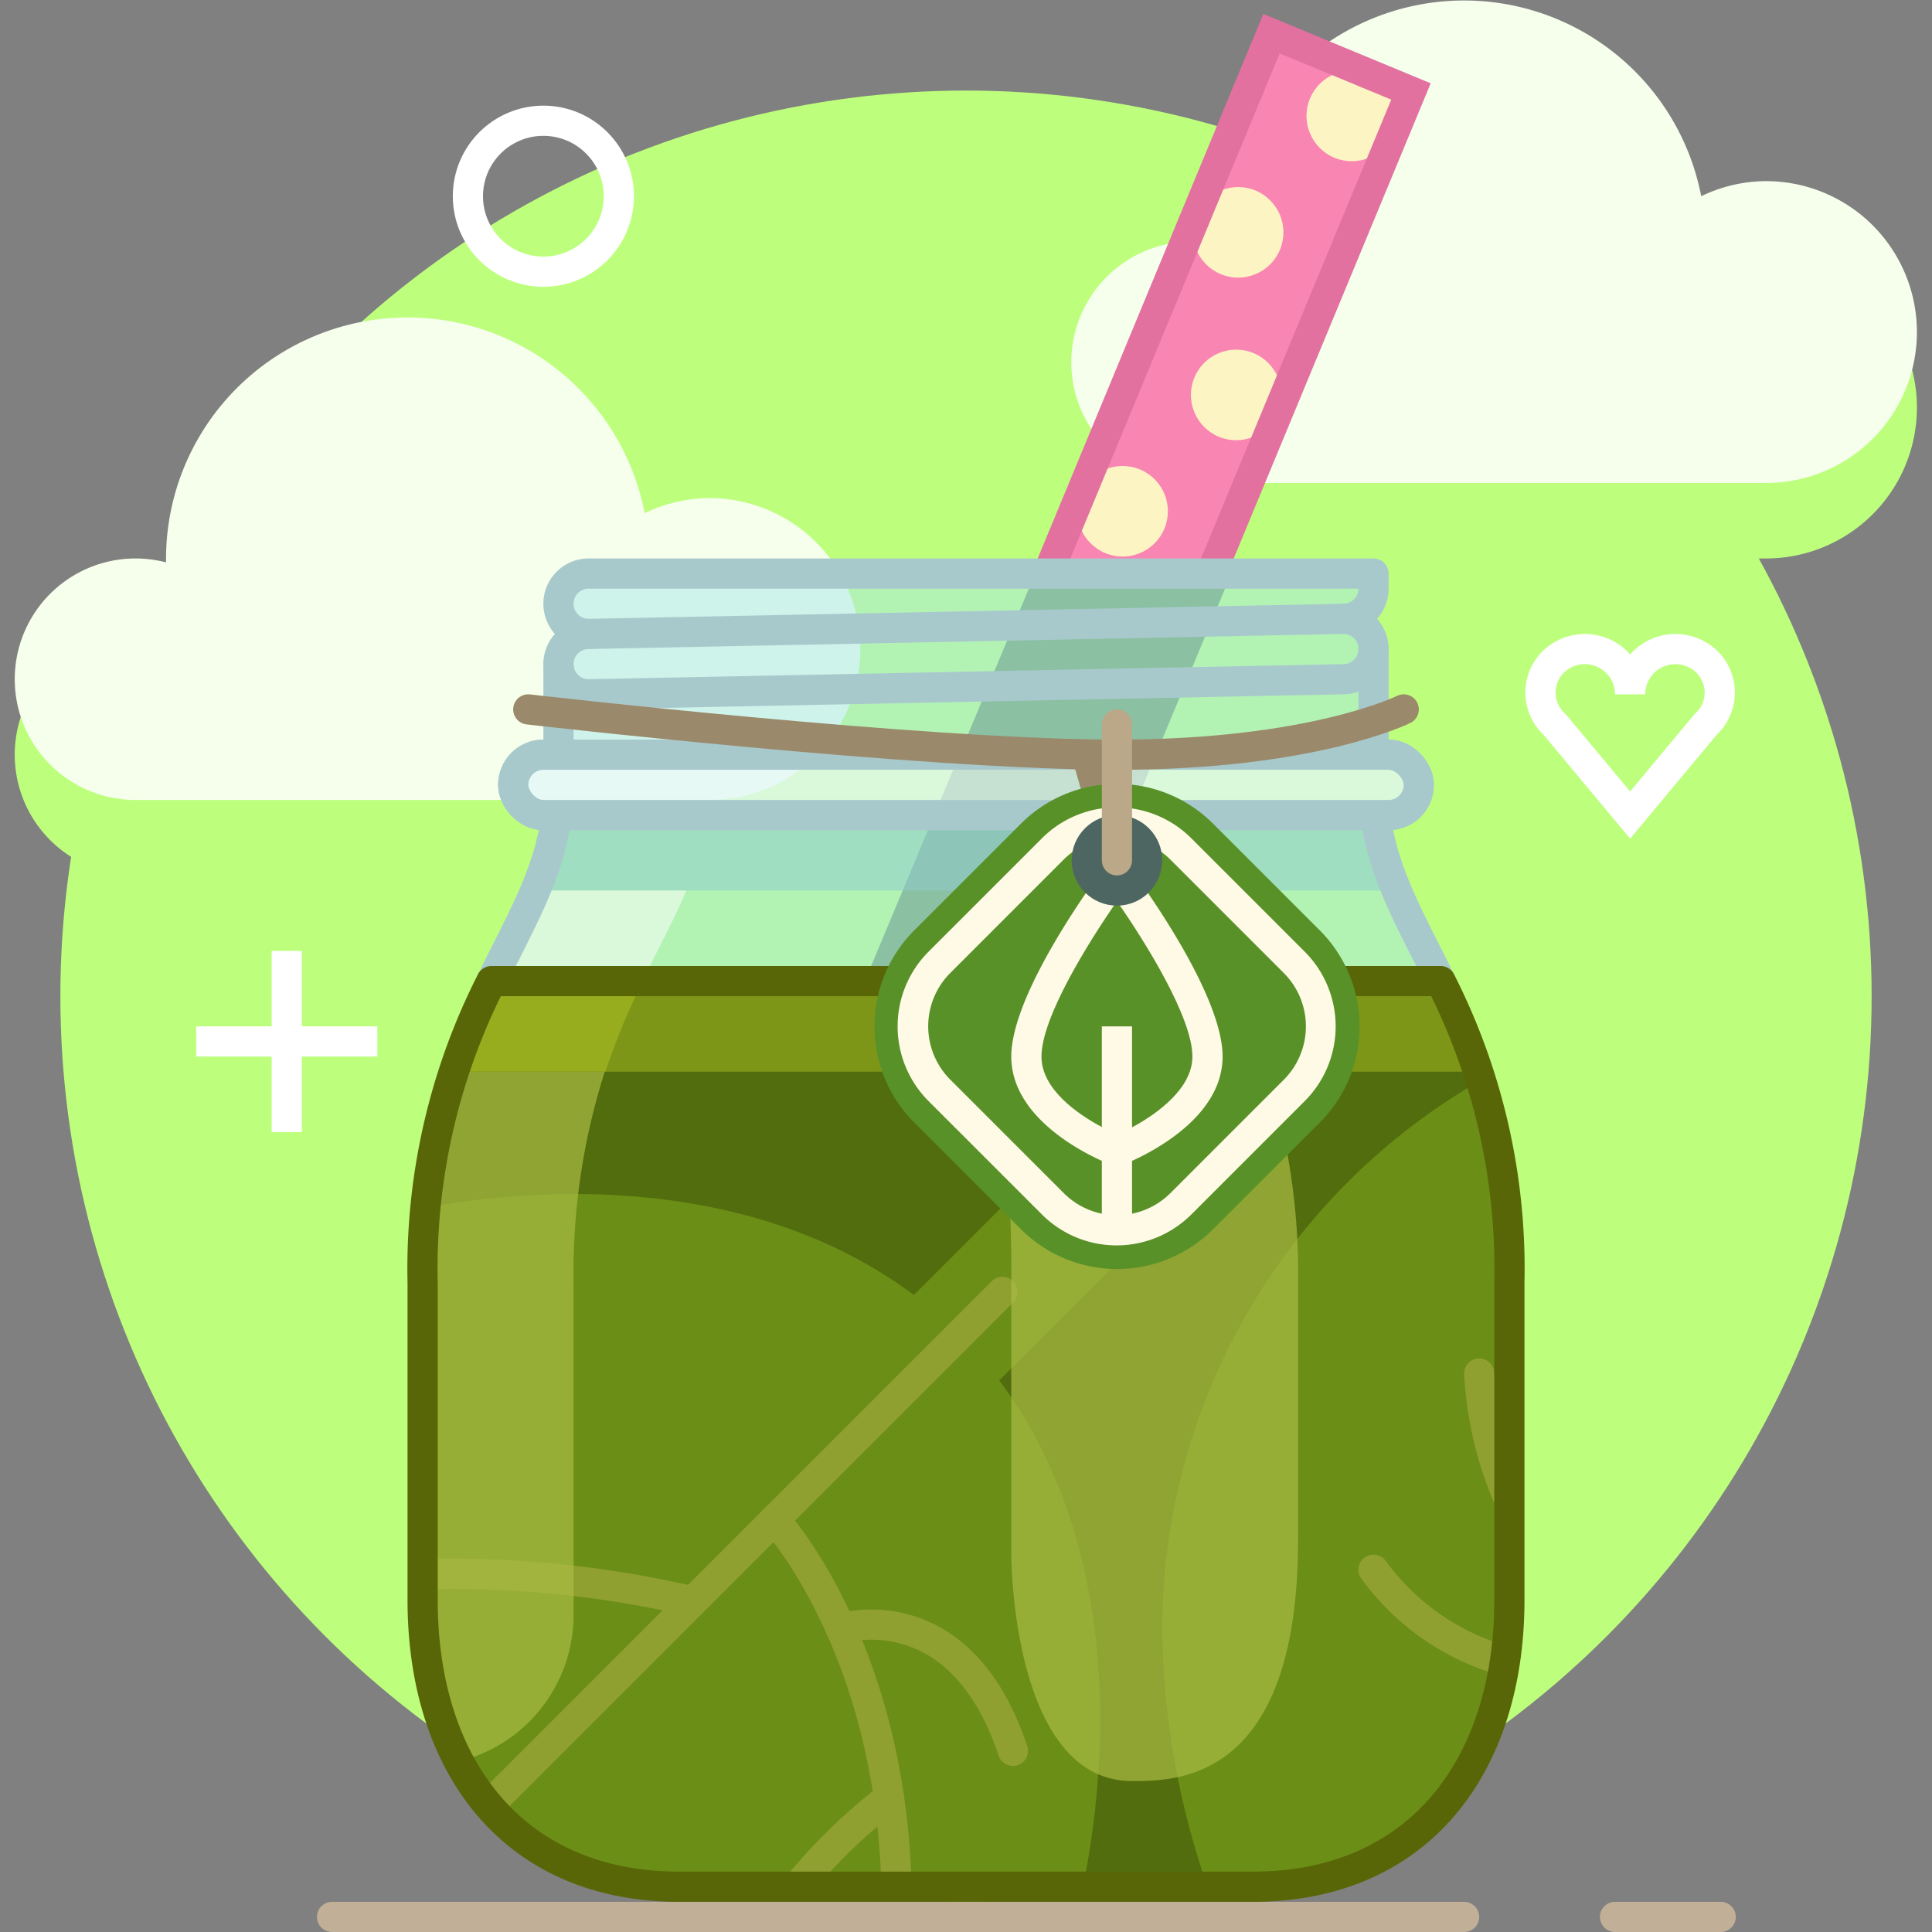<svg viewBox="0 0 128 128" id="Layer_1" data-name="Layer 1" xmlns="http://www.w3.org/2000/svg"><rect x="0" y="0" width="128" height="128" fill="#808080" stroke="none"/><defs><style>.cls-1{fill:#bdff7d;}.cls-2{fill:#f5ffeb;}.cls-11,.cls-15,.cls-16,.cls-20,.cls-21,.cls-25,.cls-3,.cls-4,.cls-7{fill:none;}.cls-3{stroke:#fff;stroke-linecap:square;}.cls-15,.cls-16,.cls-3,.cls-7{stroke-miterlimit:10;}.cls-11,.cls-16,.cls-20,.cls-21,.cls-25,.cls-3,.cls-4,.cls-7{stroke-width:2px;}.cls-4{stroke:#c1b097;}.cls-11,.cls-16,.cls-20,.cls-21,.cls-25,.cls-4{stroke-linecap:round;}.cls-11,.cls-20,.cls-21,.cls-25,.cls-4{stroke-linejoin:round;}.cls-5{fill:#f985b2;}.cls-6{fill:#fcf5c3;}.cls-7{stroke:#e271a0;}.cls-8{fill:#283838;}.cls-10,.cls-8{opacity:0.52;}.cls-9{fill:#a7e8ea;}.cls-12,.cls-9{opacity:0.51;}.cls-10{fill:#8fcccc;}.cls-11{stroke:#a8c9cc;}.cls-12{fill:#fff;}.cls-13{fill:#516d0d;}.cls-14{fill:#6b8e16;}.cls-15{stroke:#6b8e16;stroke-width:8px;}.cls-16{stroke:#90a030;}.cls-17{fill:#aabc44;}.cls-17,.cls-19{opacity:0.7;}.cls-18{fill:#7e9618;}.cls-19{fill:#a1b720;}.cls-20{stroke:#586607;}.cls-21{stroke:#9b896b;}.cls-22{fill:#fffae6;}.cls-23{fill:#599129;}.cls-24{fill:#4e6662;}.cls-25{stroke:#baa888;}</style></defs><title></title><circle r="60" cy="66" cx="64" class="cls-1"></circle><path d="M47,38a9.94,9.94,0,0,0-4.29,1A16,16,0,0,0,11,42c0,.09,0,.18,0,.26A8,8,0,1,0,9,58H47a10,10,0,0,0,0-20Z" class="cls-1"></path><path d="M117,17a9.94,9.94,0,0,0-4.29,1A16,16,0,0,0,81,21c0,.09,0,.18,0,.26A8,8,0,1,0,79,37h38a10,10,0,0,0,0-20Z" class="cls-1"></path><path d="M47,33a9.94,9.94,0,0,0-4.29,1A16,16,0,0,0,11,37c0,.09,0,.18,0,.26A8,8,0,1,0,9,53H47a10,10,0,0,0,0-20Z" class="cls-2"></path><path d="M117,12a9.94,9.94,0,0,0-4.29,1A16,16,0,0,0,81,16c0,.09,0,.18,0,.26A8,8,0,1,0,79,32h38a10,10,0,0,0,0-20Z" class="cls-2"></path><line y2="69" y1="69" x2="24" x1="14" class="cls-3"></line><line y2="64" y1="74" x2="19" x1="19" class="cls-3"></line><circle r="5" cy="13" cx="36" class="cls-3"></circle><path d="M113.12,43.88A3,3,0,0,0,108,46h0a3,3,0,0,0-5.12-2.12A2.86,2.86,0,0,0,103,48l5,6,5-6A2.86,2.86,0,0,0,113.12,43.88Z" class="cls-3"></path><line y2="127" y1="127" x2="114" x1="107" class="cls-4"></line><line y2="127" y1="127" x2="97" x1="22" class="cls-4"></line><polygon points="93.48 6.06 84.24 2.23 70 38 80 38 93.48 6.06" class="cls-5"></polygon><circle transform="translate(36.42 85.29) rotate(-67.5)" r="3" cy="15.39" cx="82.03" class="cls-6"></circle><circle transform="translate(14.62 89.63) rotate(-67.5)" r="3" cy="33.87" cx="74.38" class="cls-6"></circle><circle transform="translate(48.18 87.48) rotate(-67.5)" r="3" cy="7.69" cx="89.56" class="cls-6"></circle><circle transform="translate(26.39 91.82) rotate(-67.5)" r="3" cy="26.16" cx="81.9" class="cls-6"></circle><polyline points="80.31 37.83 93.48 6.06 84.24 2.23 69.5 37.8" class="cls-7"></polyline><path d="M68.58,38c-3.37,8.11-27,64.56-27,64.56l11.09,4.59S78.08,46.44,81.58,38Z" class="cls-8"></path><path d="M91.13,54H92a2,2,0,0,0,0-4H91V38H37V50H36a2,2,0,0,0,0,4h.87C35.79,62.63,28,67.32,28,85v21c0,11,6,19,17,19H83c11,0,17-8,17-19V85C100,67.32,92.21,62.63,91.13,54Z" class="cls-9"></path><path d="M36.87,54a18.84,18.84,0,0,1-1.4,5H92.53a18.85,18.85,0,0,1-1.4-5Z" class="cls-10"></path><path d="M91,49V43a2,2,0,0,0-2-2,2,2,0,0,0,2-2V38H39a2,2,0,0,0,0,4,2,2,0,0,0-2,2v5" class="cls-11"></path><path d="M89,41,39,42" class="cls-11"></path><path d="M37,44a2,2,0,0,0,2,2l50-1a2,2,0,0,0,2-2" class="cls-11"></path><rect y="50" x="34" width="60" ry="2" rx="2" height="4" class="cls-11"></rect><rect y="50" x="34" width="60" ry="2" rx="2" height="4" class="cls-12"></rect><rect y="50" x="34" width="60" ry="2" rx="2" height="4" class="cls-11"></rect><path d="M28.74,112.29c.09.34,1.44,4,1.65,4.41h0A10,10,0,0,0,38,107h0c0-.33,0-.66,0-1V85c0-14,4.9-19.88,7.47-26h-10C32.9,65.12,28,71,28,85v21C28,106.62,28.7,112.11,28.74,112.29Z" class="cls-12"></path><path d="M63.68,59C64.82,65.12,67,71,67,85v18s0,15,8,15c3,0,11,0,11-16V85c0-14-4.9-19.88-7.47-26Z" class="cls-12"></path><path d="M36.86,54.09c-.51,3.91-2.4,7-4.3,10.91" class="cls-11"></path><path d="M95.44,65c-1.9-3.89-3.79-7-4.3-10.91" class="cls-11"></path><path d="M83,125c11,0,17-8,17-19V85a42,42,0,0,0-4.56-20H32.56A42,42,0,0,0,28,85v21c0,11,6,19,17,19Z" class="cls-13"></path><path d="M28.23,80c-.15,1.54-.23,3.21-.23,5v21c0,11,6,19,17,19H71.76c2.71-13.59.75-27.65-8.19-36.58C54.91,79.76,41.43,77.65,28.23,80Z" class="cls-14"></path><line y2="116.1" y1="73.11" x2="35.9" x1="78.89" class="cls-15"></line><path d="M77,108a53.54,53.54,0,0,0,3,17h3c11,0,17-8,17-19V85a44.14,44.14,0,0,0-1.89-13.43A42,42,0,0,0,77,108Z" class="cls-14"></path><line y2="119.5" y1="85.59" x2="32.5" x1="66.41" class="cls-16"></line><path d="M45.9,106.1a70.79,70.79,0,0,0-17.73-1.81" class="cls-16"></path><path d="M51.32,100.68s7.62,8.21,8.07,24.15" class="cls-16"></path><path d="M58.9,119.1a36.67,36.67,0,0,0-6,5.81" class="cls-16"></path><path d="M55.7,107.89s7.87-2.5,11.41,8.11" class="cls-16"></path><path d="M99.87,99.09A24.22,24.22,0,0,1,98,91" class="cls-16"></path><path d="M99.53,110A16.12,16.12,0,0,1,91,104" class="cls-16"></path><path d="M30.39,116.7h0A10,10,0,0,0,38,107h0c0-.33,0-.66,0-1V85a43.7,43.7,0,0,1,2.07-14h-10c-.05.15-1.15,4.29-1.22,4.65s-.54,3.54-.58,4-.15,1.8-.18,2.29c0,.25-.09,2.29-.09,3.11v21c0,.62.7,6.11.74,6.29C28.83,112.63,30.18,116.31,30.39,116.7Z" class="cls-17"></path><path d="M67,85v18s0,15,8,15c3,0,11,0,11-16V85a43.7,43.7,0,0,0-2.07-14H66.08A95.08,95.08,0,0,1,67,85Z" class="cls-17"></path><path d="M30.07,71H97.93c-.48-1.45-2-4.77-2.56-6H32.63C32.08,66.23,30.55,69.55,30.07,71Z" class="cls-18"></path><path d="M81.44,65H65c.39,1.78.77,3.74,1.1,6H83.93A47,47,0,0,0,81.44,65Z" class="cls-19"></path><path d="M32.63,65c-.54,1.21-2,4.42-2.52,5.91l0,.09h10a47,47,0,0,1,2.48-6Z" class="cls-19"></path><path d="M32.56,65A42,42,0,0,0,28,85v21c0,11,6,19,17,19H83c11,0,17-8,17-19V85a42,42,0,0,0-4.56-20Z" class="cls-20"></path><line y2="50" y1="57" x2="72" x1="74" class="cls-21"></line><path d="M93,47s-6,3-19,3-39-3-39-3" class="cls-21"></path><path d="M86.55,62.06l-6.6-6.6a8.43,8.43,0,0,0-11.89,0l-6.6,6.6a8.43,8.43,0,0,0,0,11.89l6.6,6.6a8.43,8.43,0,0,0,11.89,0l6.6-6.6A8.43,8.43,0,0,0,86.55,62.06Z" class="cls-22"></path><path d="M85.05,64.46l-7.51-7.51a5,5,0,0,0-7.07,0l-7.51,7.51a5,5,0,0,0,0,7.07l7.51,7.51A5,5,0,0,0,73,80.41v-3.5c-1.68-.76-6-3.09-6-6.91,0-4.21,5.57-11.75,6.2-12.6l.8-1.07.8,1.07c.63.85,6.2,8.39,6.2,12.6,0,3.82-4.32,6.15-6,6.91v3.5a5,5,0,0,0,2.54-1.36l7.51-7.51A5,5,0,0,0,85.05,64.46Z" class="cls-23"></path><path d="M75,74.69c1.73-.93,4-2.61,4-4.69,0-2.59-3.11-7.58-5-10.29-1.89,2.71-5,7.7-5,10.29,0,2.17,2.41,3.82,4,4.67V68h2Z" class="cls-23"></path><path d="M87.44,61.64l-7.07-7.07a9,9,0,0,0-12.73,0l-7.07,7.07a9,9,0,0,0,0,12.73l7.07,7.07a9,9,0,0,0,12.73,0l7.07-7.07A9,9,0,0,0,87.44,61.64Zm-1,11.31-7.51,7.51a7,7,0,0,1-9.9,0l-7.51-7.51a7,7,0,0,1,0-9.9l7.51-7.51a7,7,0,0,1,9.9,0l7.51,7.51a7,7,0,0,1,0,9.9Z" class="cls-23"></path><circle r="3" cy="57" cx="74" class="cls-24"></circle><line y2="48" y1="57" x2="74" x1="74" class="cls-25"></line></svg>
